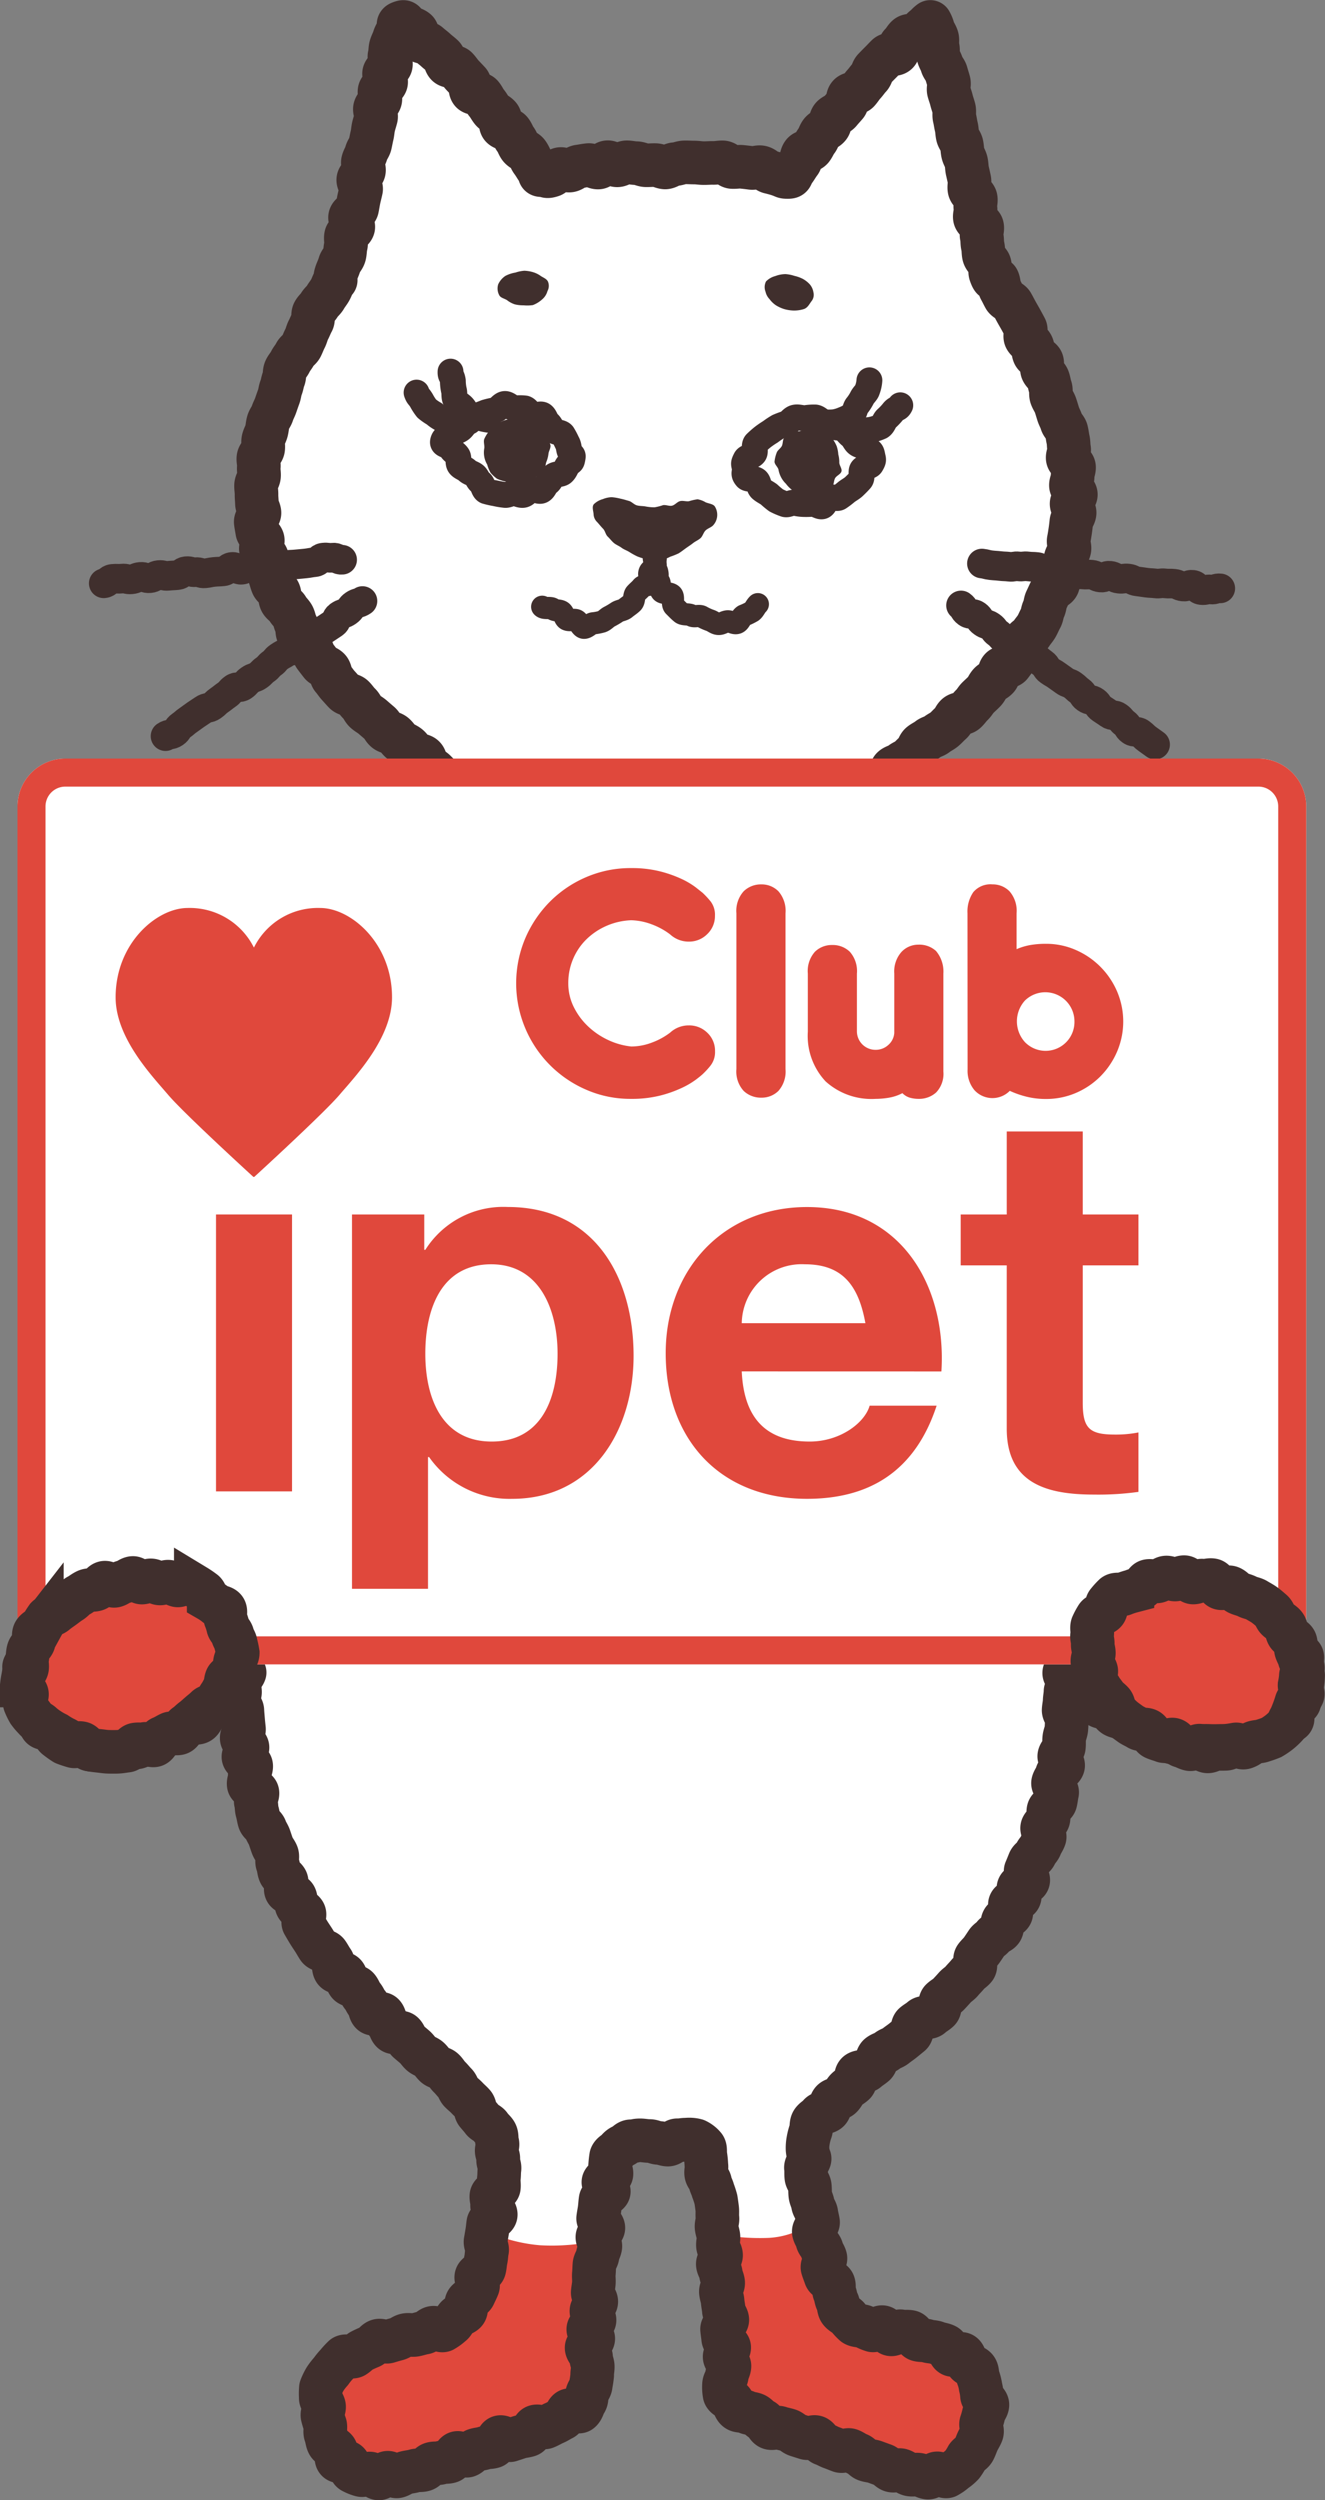 <svg xmlns="http://www.w3.org/2000/svg" viewBox="0 0 103.373 195.019"><rect x="0" y="0" width="103.373" height="195.019" fill="#808080" stroke="none"/><defs><style>.cls-1{fill:#fff;}.cls-2{fill:#e0483c;}.cls-3,.cls-5,.cls-6,.cls-7,.cls-8{fill:none;stroke:#402f2d;}.cls-3,.cls-5,.cls-6,.cls-7{stroke-linecap:round;stroke-linejoin:round;}.cls-3{stroke-width:2.309px;}.cls-4{fill:#402f2d;}.cls-5{stroke-width:1.732px;}.cls-6{stroke-width:2.015px;}.cls-7,.cls-8{stroke-width:3.4px;}.cls-8{stroke-miterlimit:10;}</style></defs><title>img_side_cat</title><g id="レイヤー_2" data-name="レイヤー 2"><g id="work"><path class="cls-1" d="M101.059,128.654c-2.066-3.765-8.908-5.058-8.908-5.058S83.26,92.189,67.458,74.39a15.891,15.891,0,0,1-1.165-6.613c.859-10.268,9.8-8.916,15.793-21.573,4.446-9.392-1.1-18.572-4.36-24.242,0,0-.391.306-2.083-7.956C74.539,8.583,72.524,1.63,72.524,1.63a49.086,49.086,0,0,0-7.072,7.013c-3.544,4.335-3.986,5.1-3.986,5.1s-1.912-1.309-9.571-.91c-7.667-.4-9.58.91-9.58.91s-.442-.765-3.986-5.1A49.062,49.062,0,0,0,31.257,1.63s-2.015,6.953-3.119,12.376c-1.692,8.262-2.083,7.956-2.083,7.956-3.256,5.669-8.8,14.849-4.36,24.242,5.992,12.657,14.934,11.3,15.793,21.573a16.006,16.006,0,0,1-1.19,6.681h-.238c-15.8,17.79-24.684,49.2-24.684,49.2s-6.851,1.292-8.908,5.058,1.547,9.4,8.908,7.208a17.74,17.74,0,0,0,7.455-4.207c.094,11.688,6.265,21.615,11.382,26.12,4.573,4.02,9.359,8.041,8.781,10.642s-.646,12.648-5.185,13.234-10.532,2.406-8.339,8.16,6.086,2.882,14.3.255,5.891-3.238,6.231-7c.2-2.083.765-10.064,1.241-12.223.383-1.76.272-3.859,2-3.859,0,0,1.216-.009,2.159-.009s2.159-.009,2.159-.009c1.725,0,1.6,2.1,1.972,3.859.468,2.159,1.02,10.132,1.2,12.214.332,3.766-2.006,4.386,6.2,6.97s11.271,5.423,13.49-.348-3.757-7.531-8.3-8.1-4.573-10.608-5.142-13.209,3.026-5.857,7.973-9.826c5.737-4.615,12.283-13.974,12.274-27.379a27.258,27.258,0,0,0,8.934,4.658C99.486,138.106,103.116,132.428,101.059,128.654Z"/><path class="cls-2" d="M18.971,130.429s-1.3,3.622-7.6,5.5c-7.354,2.187-10.969-3.44-8.906-7.209s8.906-5.06,8.906-5.06.346-1.224,1.024-3.325a10.836,10.836,0,0,0,7.415,2.844A46.465,46.465,0,0,0,18.971,130.429Z"/><path class="cls-2" d="M83.744,131.131s2.245,2.852,8.4,4.733c7.338,2.242,10.969-3.44,8.906-7.209s-8.906-5.06-8.906-5.06-.411-1.453-1.214-3.912a16.6,16.6,0,0,1-8.5,3.2A26.98,26.98,0,0,1,83.744,131.131Z"/><path class="cls-2" d="M63.618,173.185c.568,2.6-.039,7.865,4.5,8.432s10.517,2.335,8.294,8.1-5.292,2.93-13.491.346-5.866-3.205-6.193-6.967c-.181-2.082-.292-6.691-.754-8.846a17.352,17.352,0,0,0,4.021.306A6.48,6.48,0,0,0,63.618,173.185Z"/><path class="cls-2" d="M46.727,174.74c-.473,2.158-.539,6.3-.73,8.386-.345,3.763,1.977,4.373-6.235,7s-12.1,5.506-14.292-.249,3.8-7.571,8.334-8.161,3.825-4.965,4.406-7.571a12.47,12.47,0,0,0,3.91.987A16.3,16.3,0,0,0,46.727,174.74Z"/><path class="cls-2" d="M65.851,74.977c-.161.059-.307.194-.592.29-.2.066-.4.2-.654.277-.208.065-.459.053-.7.125-.214.063-.431.165-.671.232-.218.061-.438.159-.676.222-.221.058-.468.052-.706.111s-.471.037-.709.092-.433.21-.67.262-.483-.017-.721.031-.462.084-.7.129-.449.159-.687.2-.45.152-.686.189-.466.06-.7.094-.471.027-.708.058-.463.1-.7.129-.477-.019-.715,0-.464.119-.7.138-.474.014-.713.03-.471.062-.71.074-.476-.038-.716-.03-.475-.013-.714-.009-.474-.063-.713-.063-.475.093-.714.088-.476.014-.715.006-.474-.042-.713-.055-.468-.121-.707-.138-.486.108-.724.086-.462-.149-.7-.175-.469-.068-.705-.1-.481.01-.717-.026-.468-.085-.7-.127-.461-.122-.7-.169-.466-.1-.7-.147-.471-.076-.7-.133-.46-.125-.691-.188-.48-.058-.709-.126-.42-.251-.648-.324-.466-.106-.692-.185-.42-.236-.644-.32-.465-.118-.686-.208-.48-.088-.7-.184-.411-.251-.628-.353-.45-.214-.664-.322c.111-.217.176-.476.28-.69s.3-.4.4-.612.2-.441.294-.66.2-.443.287-.665.143-.466.217-.691.2-.45.261-.677-.023-.506.026-.737.082-.473.116-.705.107-.527.123-.761c.218.106.449.308.668.407s.431.225.653.318.469.134.693.222.469.125.7.206.458.152.687.227.469.115.7.184.442.208.674.271.475.092.708.15.472.1.707.149.462.149.7.2.477.078.713.118.474.093.712.129.472.119.71.149.491-.045.73-.02.473.131.712.151.483.03.722.045.484.052.724.062.489-.1.729-.09.484.08.724.081.484-.058.725-.061.487.085.727.078.48-.135.719-.147.491.09.73.074.478-.11.716-.13.493.061.73.037.466-.2.7-.225.492.032.728,0,.471-.128.705-.163.49,0,.723-.039.488-.029.721-.071.457-.2.689-.246.5.014.73-.035.462-.174.69-.226.457-.186.682-.241c.243-.059.48-.1.7-.16.245-.064.5-.03.723-.091.247-.069.471-.157.684-.22.256-.076.486-.149.69-.214.276-.088.528-.212.7-.272-.011.227-.036.485-.042.712s-.1.454-.1.681.107.454.112.681-.079.458-.069.684.037.454.052.681.161.442.181.669-.013.457.013.682-.044.464-.012.69S65.813,74.753,65.851,74.977Z"/><path class="cls-3" d="M26.693,43.661c-.356.035-.379-.2-.736-.161s-.364-.041-.721-.006-.329.321-.686.356-.355.061-.713.1-.357.033-.714.068-.359.015-.716.051l-.714.072c-.354.035-.38-.228-.735-.193s-.343.155-.7.19-.366-.068-.721-.033-.331.3-.688.334-.387-.252-.745-.217-.33.3-.687.34-.359.014-.715.049-.353.073-.71.108-.375-.126-.733-.09-.372-.111-.73-.076-.334.272-.692.307-.361.018-.72.054-.371-.094-.73-.058-.341.208-.7.243-.374-.131-.732-.1-.348.153-.707.188-.373-.09-.733-.055-.366-.016-.727.02-.334.313-.695.348"/><path class="cls-3" d="M28.28,46.88c-.293.2-.364.1-.657.3s-.216.315-.51.519-.35.123-.644.327-.153.407-.448.611-.3.192-.594.395-.329.151-.621.353-.4.041-.7.243-.263.244-.555.447-.184.358-.477.561-.413.03-.706.233-.317.17-.612.374-.234.292-.529.5-.24.282-.534.486-.251.265-.545.468-.352.12-.647.324-.245.277-.541.482-.441-.007-.736.2-.239.285-.534.489-.283.224-.579.429-.26.253-.554.456-.391.067-.686.271-.3.192-.6.4-.289.216-.586.421-.275.238-.572.443-.2.342-.5.548-.4.055-.7.261"/><path class="cls-3" d="M76.606,43.955c.356.041.35.091.706.132s.358.023.714.064.36.014.716.055.369-.066.726-.025.366-.042.722,0,.36.008.716.049.327.3.683.337.382-.2.736-.163.345.122.7.162.335.213.69.254.368-.056.724-.015.364-.018.722.023.341.177.7.218.381-.175.737-.134.34.184.7.225.368-.049.727-.008.342.178.7.219.356.055.713.1.361.019.719.061.368-.046.726-.005.363-.01.721.031.342.173.7.214.384-.175.743-.133.322.369.681.411.375-.088.736-.047.38-.128.74-.086"/><path class="cls-3" d="M74.975,47.224c.29.208.188.351.478.559s.436,0,.726.213.2.333.493.541.353.122.644.331.218.308.508.516.238.279.527.486.4.05.69.257.179.36.468.567.36.108.649.315.367.1.656.308.274.232.565.44.193.347.485.556.313.177.6.386.292.207.582.415.352.123.643.332.263.251.555.46.2.34.49.549.4.064.687.273.2.335.5.544.3.189.595.4.418.034.71.244.234.289.526.5.194.348.487.558.442,0,.735.214.262.257.556.468l.589.422"/><path class="cls-4" d="M51.061,39.572a3.8,3.8,0,0,1-.685-.066c-.218-.044-.465-.026-.688-.088s-.4-.282-.615-.343-.447-.134-.665-.177a3.862,3.862,0,0,0-.688-.117,2.005,2.005,0,0,0-.687.15,1.642,1.642,0,0,0-.706.4c-.164.21-.029.537-.017.788a.887.887,0,0,0,.283.607c.146.161.286.342.455.515s.193.451.364.614.307.353.483.5.414.233.6.373.421.211.611.335a6.051,6.051,0,0,0,.6.332,3.751,3.751,0,0,0,.646.2,2.668,2.668,0,0,0,.645.231,2.539,2.539,0,0,0,.67-.144,4.019,4.019,0,0,0,.629-.26,5.9,5.9,0,0,0,.642-.255c.194-.117.375-.263.565-.4s.385-.257.564-.4.414-.237.584-.389.232-.44.393-.6.434-.236.585-.392a1.218,1.218,0,0,0,.135-1.49c-.138-.189-.448-.208-.709-.314a1.835,1.835,0,0,0-.631-.237,3.906,3.906,0,0,0-.667.149c-.22.037-.476-.062-.7-.006s-.4.3-.618.354-.488-.078-.707-.041A4.124,4.124,0,0,1,51.061,39.572Z"/><path class="cls-5" d="M50.971,41.517c-.005.323-.3.318-.305.64s.4.331.394.655.1.326.1.651-.1.324-.106.65-.349.275-.4.6c-.056.343.429.449.182.8-.115.162-.607.09-.768.293-.134.169-.317.305-.481.488-.149.166-.074.558-.246.725s-.371.289-.553.439-.459.159-.653.29a5.7,5.7,0,0,1-.591.35c-.207.106-.367.318-.587.393a4.051,4.051,0,0,1-.69.131c-.227.035-.473.356-.709.346s-.4-.539-.63-.6c-.216-.054-.483.058-.7-.042-.2-.091-.218-.491-.424-.625-.185-.121-.5-.048-.683-.206-.169-.143-.649.011-.82-.166"/><path class="cls-5" d="M50.7,41.513c-.005.323.43.329.425.652s.254.328.249.653-.363.319-.368.644.152.328.147.654.095.279.142.6c.054.365-.144.27.118.641.122.173.02.569.191.784.143.179.651.077.825.269.16.176-.02.7.164.879s.362.374.557.53.592.055.8.189.561-.027.784.078a4.085,4.085,0,0,0,.635.294c.236.067.422.267.67.287s.449-.168.7-.2.522.206.765.122c.222-.077.3-.454.528-.581a4.369,4.369,0,0,0,.643-.31c.186-.143.263-.39.45-.572"/><path class="cls-3" d="M65.4,68.392a6.9,6.9,0,0,1-.667.291c-.192.064-.347.388-.613.47-.208.064-.508-.085-.758-.013-.216.062-.435.179-.68.245-.221.06-.54-.21-.783-.149-.224.057-.365.5-.607.553-.227.054-.577-.4-.819-.349s-.482-.009-.724.041-.387.485-.628.53-.472.071-.713.113-.532-.327-.772-.289-.331,1.009-.572,1.043-.5-.1-.742-.068-.546-.542-.787-.515-.4.767-.647.789-.5-.178-.744-.16-.523-.639-.765-.624-.474-.006-.716,0-.449.991-.691,1-.5-.765-.738-.763-.482.4-.725.4-.487.064-.73.056-.5.326-.746.314-.483-.172-.725-.189-.435-.607-.676-.63-.453-.246-.693-.274-.506.207-.746.174-.555.436-.794.4-.409-.5-.648-.541-.477-.073-.715-.122-.557.265-.793.21-.324-.717-.559-.777-.612.409-.846.343-.363-.481-.595-.553-.557.14-.786.062-.252-.728-.48-.813-.756.608-.981.517-.219-.74-.441-.837-.717.4-.938.294-.1-.912-.316-1.022"/><path class="cls-3" d="M65.446,74.051c-.33.141-.242.009-.677.17-.188.07-.41.122-.67.212-.2.07-.232.723-.478.8-.212.068-.6-.4-.845-.329-.217.066-.445.1-.685.168-.221.062-.249.849-.488.912-.223.059-.4.354-.638.413s-.669-.775-.908-.72-.417.273-.656.323-.468.047-.707.094-.3.99-.537,1.033-.518-.192-.756-.153-.547-.442-.785-.407-.5-.225-.741-.194-.458.093-.7.12-.384.893-.624.915-.548-.856-.789-.837-.4,1.141-.641,1.155-.5-.4-.744-.394-.477.09-.718.1-.482-.257-.723-.256-.471-.358-.712-.362-.482.326-.723.318-.5.328-.736.314-.442-.56-.683-.579-.509.348-.749.325-.525.362-.764.334-.442-.364-.68-.4-.448-.249-.685-.288-.5.043-.732,0-.327-.788-.563-.838-.632.654-.866.6-.3-.783-.531-.843-.619.463-.85.4-.455-.161-.686-.233-.56.155-.788.078-.316-.56-.542-.643-.507-.022-.731-.11-.522-.008-.745-.1-.141-.868-.36-.968-.365-.324-.583-.43-.847.621-1.062.51"/><path class="cls-4" d="M63.461,22.8a.8.8,0,0,1-.164.713c-.148.2-.281.485-.567.59a2.5,2.5,0,0,1-.836.119,2.968,2.968,0,0,1-.709-.112,2.8,2.8,0,0,1-.648-.295,2.06,2.06,0,0,1-.5-.481,1.207,1.207,0,0,1-.312-.58.974.974,0,0,1,.037-.8,1.545,1.545,0,0,1,.719-.419,2.313,2.313,0,0,1,.806-.155,2.854,2.854,0,0,1,.692.138,2.765,2.765,0,0,1,.659.237,2.139,2.139,0,0,1,.548.433A1.253,1.253,0,0,1,63.461,22.8Z"/><path class="cls-4" d="M42.743,21.949a.855.855,0,0,1-.032.759,1.281,1.281,0,0,1-.425.655,2.311,2.311,0,0,1-.712.435,2.963,2.963,0,0,1-.719.018,2.734,2.734,0,0,1-.7-.078,2,2,0,0,1-.6-.326c-.212-.131-.495-.179-.6-.376a1.1,1.1,0,0,1-.087-.859,1.6,1.6,0,0,1,.556-.654,2.593,2.593,0,0,1,.791-.263,2.881,2.881,0,0,1,.689-.142,2.715,2.715,0,0,1,.693.115,1.99,1.99,0,0,1,.609.306C42.416,21.67,42.637,21.751,42.743,21.949Z"/><path class="cls-6" d="M44.663,35.762c-.067.348-.052.177-.347.493-.141.151-.2.428-.4.609-.163.152-.521.09-.717.246s-.253.428-.457.562-.277.483-.491.593-.585-.159-.812-.081-.384.382-.621.418-.474-.124-.716-.139-.5.18-.728.138a5.976,5.976,0,0,1-.718-.122,6.523,6.523,0,0,1-.728-.166c-.217-.1-.247-.559-.44-.684s-.259-.416-.436-.563-.44-.192-.6-.354-.453-.236-.594-.412c-.158-.2-.035-.567-.156-.75-.147-.22-.387-.331-.484-.508-.206-.375-.732-.273-.655-.612.086-.378.341-.276.692-.595.166-.15.484-.186.71-.365.189-.15.312-.425.536-.579.207-.142.435-.284.666-.415s.486-.2.725-.306a6.158,6.158,0,0,1,.763-.177c.249-.073.457-.451.714-.482s.542.327.8.349a3.41,3.41,0,0,1,.789,0c.235.077.349.419.559.516s.62-.132.817-.011.256.491.437.634.262.408.423.569c.177.177.567.138.708.315a5.8,5.8,0,0,1,.342.645c.144.228.122.506.211.689C44.65,35.611,44.729,35.417,44.663,35.762Z"/><path class="cls-4" d="M42.945,34.72c.039.225-.136.463-.155.68a2.385,2.385,0,0,1-.162.626c-.078.21-.06.467-.188.648a2.653,2.653,0,0,1-.52.428c-.169.141-.291.381-.5.476s-.469-.032-.694.006-.44.253-.658.233a2.7,2.7,0,0,1-.635-.264,2.792,2.792,0,0,1-.656-.21,2.778,2.778,0,0,1-.508-.471,2.792,2.792,0,0,1-.26-.637,1.843,1.843,0,0,1-.222-1.294c.02-.225-.082-.495-.005-.7a2.823,2.823,0,0,1,.366-.6,2.739,2.739,0,0,1,.517-.45,2.008,2.008,0,0,1,1.22-.5,2.523,2.523,0,0,1,.658-.05,2.854,2.854,0,0,1,.693.017c.21.078.363.3.544.429a2.536,2.536,0,0,1,.427.5c.141.169.376.281.471.486A2.722,2.722,0,0,1,42.945,34.72Z"/><path class="cls-6" d="M58.1,36.5c.056.35-.151.43.134.755.136.155.627.033.815.22.158.157.145.523.335.684s.407.257.606.4a6.655,6.655,0,0,0,.564.471,5.387,5.387,0,0,0,.676.292c.223.085.534-.151.769-.108a3.05,3.05,0,0,0,.677.1,5.683,5.683,0,0,0,.695-.015c.24-.038.561.256.781.192s.3-.587.51-.68.6.12.8,0a6.326,6.326,0,0,0,.578-.439c.191-.148.425-.267.589-.424s.363-.351.51-.522c.164-.191,0-.627.125-.806.154-.215.6-.213.7-.387.218-.369.157-.366.091-.707-.074-.381-.113-.268-.454-.6-.161-.155-.522-.138-.742-.324-.184-.156-.272-.45-.491-.61-.2-.148-.349-.4-.575-.537s-.547-.067-.783-.18a5.754,5.754,0,0,0-.7-.307c-.247-.081-.446-.366-.7-.405a4.021,4.021,0,0,0-.793.056c-.255.014-.564-.115-.819-.04-.238.07-.4.359-.612.449a6.557,6.557,0,0,0-.677.251,6.058,6.058,0,0,0-.6.4,6.79,6.79,0,0,0-.6.41,7.242,7.242,0,0,0-.548.486c-.167.2.008.628-.116.811-.151.223-.572.245-.667.425C57.979,36.2,58.048,36.153,58.1,36.5Z"/><path class="cls-4" d="M60.584,35.341a2.734,2.734,0,0,0-.158.664c0,.225.254.411.308.625a2.01,2.01,0,0,0,.584,1.106,2.415,2.415,0,0,0,.455.465c.187.111.344.336.564.4a2.7,2.7,0,0,0,.689-.044c.225,0,.477.131.691.076s.334-.364.528-.472.512-.055.672-.21.125-.465.24-.659.428-.3.49-.518-.171-.481-.168-.7a2.28,2.28,0,0,0-.077-.627,2.563,2.563,0,0,0-.126-.647,2.673,2.673,0,0,0-.338-.589,2.732,2.732,0,0,0-.514-.464c-.187-.111-.482,0-.7-.058s-.412-.238-.63-.241a2.572,2.572,0,0,0-.647.177c-.217.055-.507-.039-.7.069a2.83,2.83,0,0,0-.548.435c-.158.154-.1.484-.212.678S60.646,35.121,60.584,35.341Z"/><path class="cls-6" d="M67.829,29.665a2.588,2.588,0,0,1-.165.75c-.056.212-.309.395-.421.643a3.6,3.6,0,0,1-.4.607c-.141.194-.149.524-.346.689a2.978,2.978,0,0,1-.675.36,3.091,3.091,0,0,1-.72.218,4.035,4.035,0,0,1-.751.01"/><path class="cls-6" d="M70.238,31.612c-.16.336-.32.167-.583.519a4.587,4.587,0,0,1-.5.524c-.17.163-.232.486-.452.624a3.259,3.259,0,0,1-.72.236,2.81,2.81,0,0,1-.734.047,2.848,2.848,0,0,1-.713-.08,3.563,3.563,0,0,1-.692-.217"/><path class="cls-6" d="M35.149,28.986c-.016.372.113.28.181.715a3.8,3.8,0,0,0,.078.727c.074.224-.005.542.124.767.119.208.39.334.569.519s.277.46.5.592a3.4,3.4,0,0,0,.732.248,3.849,3.849,0,0,0,.747.182"/><path class="cls-6" d="M32.5,30.622c.124.351.164.252.389.63a4.228,4.228,0,0,0,.4.615,3.92,3.92,0,0,0,.6.416,2.683,2.683,0,0,0,.584.4c.217.1.383.422.642.461a3.417,3.417,0,0,0,.769-.054,4.1,4.1,0,0,0,.73-.2"/><path class="cls-7" d="M67.54,74.365c-.086-.239-.388-.4-.467-.637s-.035-.521-.106-.758-.253-.456-.316-.695.161-.558.108-.8-.224-.466-.266-.71-.081-.5-.111-.741.086-.508.071-.755-.117-.492-.115-.739.073-.491.094-.739-.03-.489,0-.722.2-.457.244-.689-.312-.562-.259-.791.332-.421.4-.647.136-.466.217-.687.281-.405.377-.621.16-.454.271-.663.218-.427.344-.629.066-.541.2-.735.413-.3.564-.484.479-.215.641-.393.024-.639.194-.81.483-.2.659-.36.434-.231.615-.391.338-.337.523-.493.216-.487.4-.642.417-.246.605-.4.458-.185.644-.337.416-.247.6-.4.339-.341.525-.5.25-.443.433-.6.536-.115.717-.277.31-.372.487-.538.286-.393.459-.563.35-.322.519-.5.242-.425.407-.6.424-.258.585-.44.126-.517.281-.7.61-.121.76-.313.287-.39.432-.586,0-.59.14-.789.371-.322.505-.525.4-.31.528-.516.3-.383.422-.593.209-.437.328-.651.114-.482.227-.7.1-.489.207-.709.2-.433.308-.655.5-.3.59-.523-.055-.542.028-.764.356-.384.43-.609.085-.479.15-.707.236-.439.291-.669-.1-.514-.053-.747.082-.47.117-.7.062-.472.087-.708.242-.461.258-.7-.245-.49-.238-.728.336-.477.333-.715-.374-.467-.386-.7.155-.487.134-.724.138-.5.109-.735-.454-.419-.492-.654.154-.51.109-.744-.027-.485-.079-.717-.075-.477-.134-.708-.31-.412-.375-.641-.195-.438-.266-.665-.136-.455-.213-.68-.228-.424-.311-.648,0-.513-.082-.734-.1-.479-.189-.7-.345-.374-.441-.591.057-.552-.042-.768-.492-.3-.594-.512-.064-.5-.17-.712-.385-.34-.493-.55.087-.59-.024-.8-.227-.426-.341-.633-.239-.417-.353-.623-.223-.424-.339-.627-.468-.288-.585-.492-.214-.426-.33-.627S77.95,22,77.835,21.8c-.307-.213-.309.265-.556-.444-.064-.182.012-.465-.075-.763-.061-.208-.367-.384-.44-.66-.058-.219-.028-.487-.094-.755-.056-.223-.021-.488-.083-.748-.054-.228.093-.518.033-.777-.053-.232-.5-.387-.562-.645-.052-.234.1-.523.042-.779-.051-.235.075-.518.021-.773-.05-.238-.434-.415-.487-.67-.05-.239.044-.517-.008-.772-.047-.228-.1-.456-.153-.689s-.043-.471-.094-.7-.2-.435-.255-.665-.048-.473-.1-.7-.253-.427-.308-.658-.049-.478-.106-.708-.083-.471-.14-.7.014-.493-.043-.72-.146-.453-.2-.68-.147-.454-.205-.68.058-.509,0-.734-.14-.46-.2-.683-.278-.424-.337-.645c-.064-.237-.212-.442-.271-.661-.065-.241,0-.5-.058-.719-.068-.248.012-.518-.046-.728-.073-.261-.248-.46-.3-.652a2.121,2.121,0,0,0-.229-.582c-.281.217-.176.18-.527.471-.154.127-.291.329-.5.507-.164.141-.6.008-.79.179-.167.148-.272.39-.458.559-.168.153-.146.526-.327.7s-.594.052-.771.222-.327.338-.5.51-.332.335-.5.508-.183.475-.35.649-.291.372-.455.549-.281.382-.443.561-.555.138-.713.319-.093.548-.249.732-.318.353-.47.54-.465.255-.611.435c-.159.195-.115.54-.26.719-.159.2-.449.27-.592.448-.16.2-.205.47-.347.647-.162.2-.245.444-.383.62-.163.206-.543.212-.677.384-.166.214-.14.535-.267.7-.176.231-.287.438-.4.59-.333.454-.165.545-.521.546-.374,0-.237-.028-.733-.193-.191-.064-.415-.124-.7-.193-.213-.051-.406-.324-.679-.372-.224-.04-.493.086-.76.05-.23-.031-.473-.06-.737-.086-.233-.023-.482.034-.742.015-.236-.016-.464-.351-.724-.363-.238-.011-.491.051-.75.045-.24-.006-.491.018-.75.016-.241,0-.492-.049-.749-.046-.242,0-.493-.021-.75-.014s-.491.131-.748.141-.494.244-.751.258c-.255-.013-.507-.176-.75-.185s-.506.019-.749.013-.5-.162-.746-.164c-.258,0-.509-.07-.75-.069-.259,0-.5.232-.745.238-.259.006-.518-.255-.756-.244-.26.012-.486.4-.722.415-.263.018-.531-.215-.766-.192-.265.026-.511.08-.742.111-.267.036-.475.275-.7.315-.275.049-.569-.161-.783-.11-.29.07-.44.42-.631.484-.485.163-.37,0-.736-.009s-.077-.034-.411-.488c-.112-.153-.224-.364-.4-.6-.126-.166-.191-.416-.357-.629-.134-.172-.424-.248-.587-.453-.138-.176-.2-.436-.358-.638-.141-.176-.206-.431-.365-.629-.143-.178-.549-.158-.707-.354-.145-.18-.024-.59-.183-.785s-.418-.273-.578-.468-.259-.41-.411-.59-.246-.424-.4-.6-.616-.095-.773-.27-.055-.6-.214-.771-.331-.35-.492-.519-.292-.388-.456-.554-.581-.1-.746-.265-.173-.514-.339-.675-.377-.308-.544-.465-.38-.306-.548-.459c-.186-.17-.54-.131-.708-.279-.194-.172-.1-.64-.267-.781-.207-.178-.5-.2-.657-.324-.347-.287-.191-.433-.521-.318s-.138.133-.261.568c-.054.192-.221.392-.294.653-.058.207-.187.415-.254.659-.059.214-.035.465-.1.7-.059.218.161.522.1.759-.059.221-.456.359-.519.594s.209.538.148.772-.435.369-.5.6.107.512.048.745-.353.4-.411.629.136.518.079.748-.134.453-.19.684-.063.472-.118.7-.095.467-.149.7-.244.433-.3.665-.212.442-.263.672.125.518.076.75-.389.4-.435.627c-.052.253.265.574.215.812-.053.254-.121.5-.171.734-.054.256-.088.506-.139.742-.056.257-.5.418-.547.652-.057.258.3.6.245.828-.059.259-.505.412-.56.64-.062.262.041.543-.015.768-.066.266-.053.527-.11.745-.073.275-.306.466-.366.673-.088.3-.2.519-.263.7-.247.705.126.489-.178.7-.116.2-.183.431-.3.642s-.272.388-.392.6-.334.354-.454.564-.32.36-.436.569,0,.536-.118.746-.194.43-.306.641-.153.451-.263.664-.187.433-.294.647-.371.344-.474.56-.28.393-.38.61-.287.394-.384.613-.044.5-.136.721-.11.468-.2.691-.1.469-.182.694-.159.446-.236.672-.2.433-.271.661-.251.421-.316.651-.073.474-.133.706-.2.443-.25.676.031.493-.015.728-.327.428-.364.664.058.493.029.73.038.483.017.721-.22.463-.232.7.04.481.036.72.026.477.032.717.18.466.2.705-.318.507-.293.746.079.478.114.716.386.418.432.654-.2.53-.139.764.408.386.473.617.025.487.1.716.016.5.1.726.134.466.228.688.4.346.5.565.057.512.163.724.387.347.5.556.318.375.434.582.131.481.252.685.029.555.156.757.431.3.563.5.3.382.438.577.187.465.329.655.294.388.441.575.476.237.627.42.127.527.284.705.29.393.451.567.322.366.488.535.511.175.681.341.3.382.476.544.263.436.441.6.407.275.587.432.367.319.549.472.278.425.462.576.49.165.675.315.309.384.494.534.435.229.618.38.3.389.482.542.529.124.707.282.157.54.331.7.407.265.575.435.334.339.494.516.369.311.519.5.191.449.33.644.292.368.419.573.2.421.316.635.413.323.512.545.162.449.246.678,0,.494.072.728.419.381.474.62.075.476.117.718-.006.486.025.73-.128.49-.108.736c.019.228.2.448.2.68s-.244.45-.255.683.353.487.328.719-.355.417-.392.647-.009.46-.055.688-.01.467-.065.693-.018.473-.081.7-.438.346-.507.568-.057.462-.133.683.123.533.043.753"/><path class="cls-7" d="M29.081,97.083c-.1.219.084.561-.013.78s-.348.369-.444.588-.053.5-.149.718-.547.283-.642.5-.042.5-.137.723-.188.44-.283.659-.358.368-.451.587-.072.49-.165.71-.26.41-.353.63-.094.48-.186.7-.352.372-.444.593.319.649.229.87-.45.333-.54.554-.167.448-.256.67-.321.387-.409.609-.12.47-.207.693-.156.455-.242.678.121.561.036.784-.36.376-.445.6-.452.343-.536.567.35.64.268.864-.412.36-.493.584-.316.4-.4.621-.12.466-.2.691.136.553.059.778-.247.42-.323.646-.333.393-.407.62-.238.426-.31.653-.086.475-.157.7.081.524.012.751-.474.356-.541.584-.049.484-.114.712-.016.491-.08.719-.149.456-.21.686.03.5-.029.732-.3.417-.353.647.2.537.144.767-.615.346-.667.576-.088.47-.138.7.351.56.3.792-.249.433-.293.665-.3.429-.341.661-.147.455-.184.685-.023.493-.056.732.11.506.082.746.13.5.107.741-.029.481-.046.722-.458.459-.47.7.319.5.312.741-.278.481-.279.723.085.487.089.729-.138.492-.129.733.3.473.312.714.036.482.055.723.046.481.071.721-.206.512-.177.752.417.434.451.673-.356.546-.317.784.552.4.6.633-.148.521-.1.757-.139.529-.086.764.616.352.674.586-.183.547-.12.781.041.5.109.728.094.483.166.713.391.386.467.616.234.431.314.659.151.459.236.685.265.415.353.639-.045.54.047.763.084.494.181.714.4.351.505.569-.124.6-.019.813.591.25.7.464.033.528.145.741.45.306.566.516-.164.651-.044.859.247.423.371.628.267.414.4.618.252.424.384.625.561.212.7.41.248.418.388.613.057.563.2.754.626.132.773.32.137.509.288.694.558.162.713.343.22.448.38.625.232.442.4.614.142.545.309.712.718-.045.889.117.168.529.345.684.2.494.375.65.652-.022.83.134.229.461.407.618.363.305.54.461.3.371.48.528.445.215.619.373.3.376.473.535.484.179.654.338.29.387.459.549.315.361.481.524.214.46.376.626.36.315.518.485.352.326.5.5.125.516.27.695.31.352.445.536.448.269.57.461c.133.209.354.359.456.56.113.222.044.509.115.72.08.236-.067.47-.044.691.025.243.168.422.118.645-.043.195.142.473.1.744-.032.216-.016.457-.048.713-.028.224.03.471,0,.72-.027.228-.557.406-.586.652-.027.23.088.484.057.727s.318.519.285.76-.549.4-.584.641-.051.468-.091.7-.076.466-.12.7.168.52.118.754-.047.485-.1.717-.053.49-.118.719-.541.338-.615.563.2.583.116.8-.205.446-.3.658-.446.313-.563.515.021.6-.118.785-.487.232-.651.4-.25.466-.445.6a3.639,3.639,0,0,1-.619.448c-.218.083-.554-.231-.8-.2s-.438.348-.682.386-.467.123-.708.168-.5-.033-.739.019-.438.247-.675.307-.463.129-.7.2-.558-.141-.787-.061-.382.373-.606.465-.444.191-.66.3-.375.31-.581.434-.65-.088-.843.056a6.216,6.216,0,0,0-.512.555,5.1,5.1,0,0,0-.471.576,4.544,4.544,0,0,0-.459.593,4.292,4.292,0,0,0-.327.682,4.848,4.848,0,0,0-.011.761c-.03.233.252.469.26.722.007.233-.169.469-.127.719a6.873,6.873,0,0,0,.207.693c.064.226-.048.517.043.757s.1.5.2.7c.106.229.481.3.594.5.126.218-.037.617.1.8.152.2.67.044.835.2.18.169.148.565.345.684a3.246,3.246,0,0,0,.668.271c.221.073.488-.143.729-.113s.435.387.681.381c.227-.006.423-.411.667-.444.226-.03.522.333.763.282.224-.047.429-.227.666-.289.221-.058.463-.075.7-.146s.489-.011.721-.086.37-.375.6-.454.495-.01.724-.091.492-.023.72-.105.3-.566.524-.648.6.279.825.2.376-.348.6-.428.473-.081.7-.161.481-.044.709-.121.283-.652.514-.728.6.306.831.232.47-.156.692-.229c.24-.079.5-.084.716-.16.241-.083.321-.589.539-.668.241-.087.582.131.8.048.241-.093.452-.231.662-.32.24-.1.445-.244.647-.341.24-.115.285-.533.476-.643.235-.135.735.187.906.056.219-.168.254-.523.386-.691.162-.207.1-.475.169-.7s.272-.418.275-.672a7.177,7.177,0,0,0,.11-.734c-.016-.223.057-.461.044-.717-.011-.227-.136-.451-.133-.708,0-.228-.37-.493-.347-.749.018-.193.5-.4.519-.68.018-.217-.409-.495-.388-.755.018-.225.468-.43.488-.682.019-.23-.266-.5-.245-.744.019-.233.359-.447.38-.693s-.3-.5-.278-.748.069-.473.089-.715-.024-.485,0-.726.022-.484.044-.724.228-.466.251-.705.19-.47.213-.707-.257-.516-.233-.752.441-.446.467-.68-.436-.546-.409-.777c.03-.252.083-.493.113-.718.034-.26.044-.51.078-.727.043-.276.6-.417.64-.609.048-.22-.456-.55-.419-.775s.591-.369.627-.592-.142-.492-.1-.709a6.476,6.476,0,0,1,.076-.691c.079-.23.372-.325.5-.5a1.009,1.009,0,0,1,.477-.343c.184-.087.318-.332.577-.333.36,0,.3-.073.719-.074.217,0,.466.055.72.054s.489.151.72.15.479.133.72.132.5-.34.721-.34c.418,0,.359-.047.717-.047a2.1,2.1,0,0,1,.764.057,1.832,1.832,0,0,1,.633.493c.122.174.028.526.1.755a6.507,6.507,0,0,1,.062.685c.043.215-.049.457-.014.686s.274.416.31.642.174.429.221.648a7.167,7.167,0,0,1,.228.7c.033.216.071.459.1.718.029.224-.008.474.021.725.027.229-.1.486-.071.734s.125.465.149.71-.064.486-.041.73.222.459.244.7-.276.507-.255.748.215.466.235.706.164.473.184.712-.2.5-.18.742.119.479.138.715.076.486.094.721c.02.25.254.475.272.706.02.253-.429.531-.411.758.021.263.068.5.086.721.023.282.456.488.472.679.022.255-.36.513-.358.741,0,.259.392.509.379.737-.015.259-.185.492-.2.717-.02.259-.229.5-.227.721a3.067,3.067,0,0,0,.043.775c.065.22.441.319.6.524.132.166.153.5.371.661.171.129.509.055.743.188.189.108.453.09.689.2.2.1.347.338.586.438.209.087.308.5.548.588.213.082.534-.082.774,0,.216.077.459.11.7.191.22.075.4.3.641.376.223.072.455.146.7.222s.547-.136.77-.063.354.454.575.528.433.21.653.287.444.177.664.256.559-.136.778-.056.423.245.641.326.387.342.6.422.484.088.7.168.454.168.672.245.4.344.613.417c.233.078.537-.079.756-.013.237.072.435.267.656.323.241.061.508-.013.732.026.245.043.476.214.7.229.247.016.481-.314.707-.337.242-.025.567.305.787.23a3.361,3.361,0,0,0,.627-.436,3.514,3.514,0,0,0,.563-.474,5.257,5.257,0,0,0,.385-.615c.127-.181.4-.3.52-.521.108-.2.183-.439.286-.668.093-.206.238-.414.328-.648s-.107-.569-.043-.794a6.862,6.862,0,0,0,.2-.7c.043-.251.278-.479.287-.713.009-.253-.4-.472-.425-.705a3.726,3.726,0,0,0-.108-.683,3.889,3.889,0,0,0-.167-.691c-.114-.215-.046-.554-.2-.747s-.481-.224-.659-.394-.162-.572-.36-.719-.675.144-.887.017-.225-.587-.447-.7-.481-.126-.708-.219-.491-.068-.723-.148-.494-.027-.729-.1-.357-.545-.594-.6-.505,0-.743-.054-.551.28-.79.237-.408-.522-.646-.558-.533.282-.77.252a3.244,3.244,0,0,1-.688-.3c-.224-.085-.546-.047-.745-.181a4.287,4.287,0,0,1-.513-.554c-.164-.164-.44-.279-.586-.476s-.1-.517-.224-.729-.115-.47-.218-.691.008-.5-.08-.73-.544-.3-.619-.533-.172-.449-.237-.681.281-.562.224-.795-.235-.429-.284-.663-.309-.425-.353-.66-.231-.449-.269-.684.369-.543.334-.777-.105-.468-.136-.7-.24-.454-.268-.686-.17-.468-.2-.7-.013-.488-.039-.716c-.028-.249-.246-.463-.273-.686-.031-.256,0-.5-.031-.712-.038-.269.329-.578.286-.771a2.389,2.389,0,0,1-.159-.672,3.116,3.116,0,0,1,.05-.714,4.44,4.44,0,0,1,.18-.707c.1-.209.021-.545.152-.761.121-.2.4-.321.549-.526s.56-.165.719-.359.108-.53.274-.716.523-.163.7-.343.256-.414.433-.588.4-.275.578-.445.07-.632.253-.8.574-.081.759-.244.39-.28.576-.44.163-.553.351-.711.461-.2.651-.362.451-.21.641-.366.391-.282.581-.436.379-.312.574-.468.1-.629.282-.787.4-.262.577-.425.591-.061.768-.227.405-.274.578-.445.043-.629.211-.8.4-.272.568-.451.325-.348.485-.531.38-.3.536-.489.328-.35.48-.539.39-.306.537-.5-.065-.645.078-.841.329-.347.468-.545.267-.392.4-.593.393-.308.523-.511.486-.26.612-.465.013-.549.134-.757.5-.267.615-.478-.176-.638-.063-.851.614-.221.723-.436-.162-.612-.058-.829.628-.236.728-.456-.27-.642-.175-.864.18-.438.271-.662.393-.357.479-.583.313-.4.394-.624.243-.427.32-.656-.254-.587-.182-.817.409-.376.477-.608-.05-.512.013-.745.483-.372.541-.607.076-.48.13-.716-.367-.568-.318-.8.255-.433.3-.67.446-.408.486-.646-.34-.539-.3-.778.328-.438.359-.678,0-.484.03-.724.144-.47.165-.711.022-.483.039-.724-.266-.5-.254-.74.072-.476.08-.718.062-.478.066-.721.347-.478.347-.72-.443-.477-.448-.719.341-.49.332-.733-.053-.483-.066-.725.033-.486.016-.727-.025-.485-.046-.727-.422-.444-.446-.686.3-.524.273-.767-.3-.447-.334-.683.027-.488-.006-.724-.311-.439-.347-.674.09-.5.052-.733.038-.493,0-.727-.288-.435-.331-.668-.067-.473-.114-.706.119-.516.069-.75-.191-.452-.243-.685.059-.508,0-.74-.313-.42-.371-.651-.047-.483-.107-.714-.129-.462-.191-.692-.064-.48-.129-.709-.076-.478-.143-.706-.5-.348-.57-.576.179-.557.107-.784-.475-.348-.55-.573.178-.565.1-.791-.12-.466-.2-.691-.4-.364-.485-.588,0-.509-.084-.732-.412-.354-.5-.576.182-.582.095-.8-.539-.3-.628-.519.028-.524-.062-.744-.391-.352-.483-.572-.18-.438-.273-.657.025-.526-.069-.744-.248-.41-.342-.627-.128-.461-.224-.679-.469-.311-.566-.528-.112-.469-.208-.686-.064-.491-.162-.708-.183-.438-.281-.655-.1-.475-.2-.692-.235-.413-.333-.629-.431-.325-.529-.542.023-.531-.076-.749-.058-.5-.156-.714-.434-.325-.532-.543.083-.561-.015-.78-.272-.406-.37-.628"/><path class="cls-7" d="M35.923,74.336c-.159.179-.18.48-.337.662s-.194.463-.349.646-.57.147-.723.332-.222.439-.373.626-.123.515-.272.7-.419.278-.566.467-.427.276-.572.466.088.665-.056.857-.749.041-.891.234-.217.436-.357.631.018.6-.12.8-.564.19-.7.387-.225.428-.36.626-.4.312-.53.511.1.645-.028.845-.469.266-.6.467-.357.342-.486.544-.007.564-.135.767-.318.366-.445.571-.056.527-.181.732-.519.246-.643.452-.12.487-.243.694-.163.46-.284.668-.221.426-.34.634-.584.22-.7.429.035.571-.083.781-.507.269-.623.479-.082.5-.2.715-.214.431-.328.643-.458.3-.57.514-.2.438-.316.65.191.642.081.855-.5.282-.612.5.093.586-.015.8-.536.27-.642.485-.136.471-.241.686-.121.477-.226.693-.285.4-.389.613-.4.342-.505.559,0,.535-.1.752,0,.532-.1.75-.676.219-.775.437.216.628.117.846-.195.44-.293.659-.473.32-.571.541.16.6.064.821-.434.34-.529.561-.435.342-.53.563.084.564-.009.786.045.545-.048.767-.521.308-.613.531-.287.407-.378.63.116.571.026.794-.141.465-.23.688-.608.28-.7.5.213.6.125.828-.156.458-.243.681-.154.459-.239.682-.391.369-.475.592-.274.414-.358.637.2.59.118.813-.281.411-.363.633-.148.459-.229.682-.292.407-.372.63-.233.429-.312.651-.247.424-.324.646.146.56.07.781-.531.326-.606.546-.17.45-.244.669-.1.475-.174.694.257.594.185.812c-.077.235-.535.336-.605.553-.076.237-.184.452-.252.667-.076.24.293.605.227.816-.078.249-.414.394-.477.6-.08.263.026.542-.031.731-.131.438-.186.285-.449.515s-.112.354-.539.459c-.192.047-.489-.167-.742-.1-.206.058-.372.32-.61.394-.212.066-.4.222-.632.3-.212.073-.611-.336-.835-.25s-.382.311-.6.4-.479.088-.694.189-.23.592-.439.7-.572-.065-.775.055-.438.206-.632.337-.1.657-.289.8-.425.2-.6.357-.294.348-.451.52-.543.157-.68.345a5.955,5.955,0,0,0-.46.562c-.115.209.207.608.127.827s-.493.339-.539.569a5.045,5.045,0,0,0,.059.723,4.8,4.8,0,0,0-.028.7c.023.234-.147.517-.09.747s.439.359.527.58-.132.594-.015.8.7.095.845.284-.1.7.063.872.573.069.761.217.227.493.432.618a6.4,6.4,0,0,0,.6.427,7.116,7.116,0,0,0,.693.232c.218.073.534-.17.769-.118s.409.368.648.4.484-.149.725-.139.463.006.7,0,.434-.279.675-.306.477.137.715.094.524.209.76.153.435-.218.667-.288.37-.486.6-.563.528,0,.754-.087.377-.388.6-.484.566.043.782-.063.445-.232.654-.348c.225-.124.586-.009.789-.136.219-.137.283-.5.477-.639.212-.151.334-.391.518-.541.2-.165.508-.186.679-.345.193-.18.214-.5.369-.67.185-.2.655-.138.792-.317.174-.227.075-.607.182-.783.243-.4.386-.227.509-.568"/><path class="cls-7" d="M67.326,74.512c.159.179.454.238.611.419s.431.262.586.446.047.585.2.77.387.3.538.487.479.231.628.419.173.472.32.662.158.481.3.671.666.1.809.29-.178.727-.037.92.347.337.487.532.576.177.714.373-.013.593.124.791.32.36.455.558.142.481.275.68.636.152.768.353.057.536.188.737.164.464.293.666.508.246.636.449.191.447.317.651.447.29.572.495-.021.574.1.78.373.337.495.544.325.367.446.575.262.4.382.613-.106.614.012.823.507.266.625.475-.039.571.077.782.382.339.5.55.244.415.358.626,0,.547.108.759.245.413.356.626.637.211.747.425-.063.574.047.787.529.272.637.486-.1.591,0,.806.293.392.4.608.3.388.408.6.135.47.239.686.013.527.116.744.416.336.517.553.411.34.512.558-.271.656-.172.873.616.249.715.467.2.438.3.657-.077.566.02.786.553.287.649.508-.045.55.05.771-.051.55.044.772.466.329.56.551.422.35.515.572-.147.588-.055.81.084.49.175.712.483.327.573.55.222.434.311.657-.249.621-.161.844.569.3.656.52.2.444.283.667.2.445.281.668-.045.536.039.759.068.491.151.714.539.316.621.538.054.5.135.719.183.448.264.67.036.5.115.723.091.479.169.7.074.484.151.706.463.348.539.569-.218.583-.143.8.139.459.213.678.205.438.278.657.561.324.633.543c.077.235-.234.586-.164.8.076.237.114.473.182.688.076.24.588.328.654.539.078.249-.118.56-.054.766.08.263.324.438.38.627.131.438-.319.6-.056.827s.4-.258.827-.153c.192.047.349.379.6.45.206.058.489-.073.728,0,.212.066.467.056.7.136.212.073.252.642.475.728s.479.027.7.12.374.283.589.384.612-.186.821-.076.252.51.454.63.364.282.559.413.669-.12.854.024.309.39.481.547.389.3.546.473.073.555.21.743a5.281,5.281,0,0,1,.293.624c.115.21.631.242.711.462s-.2.562-.158.792.22.445.232.681a4.949,4.949,0,0,1-.064.71c-.023.234-.273.416-.33.646s.183.546.1.766-.51.267-.627.474.213.7.07.9-.694.028-.861.2-.1.577-.29.725-.524.065-.729.19a6.183,6.183,0,0,1-.651.238,5.92,5.92,0,0,1-.621.287c-.218.073-.356.443-.592.5s-.5-.186-.743-.156-.442.245-.683.255-.47.011-.712,0-.5.224-.739.2-.446-.257-.684-.3-.392-.389-.628-.447-.474-.015-.706-.086-.559.2-.775.126-.393-.316-.608-.394-.525.044-.737-.039-.341-.426-.55-.515-.437-.181-.643-.274-.3-.453-.506-.553-.541.026-.739-.08c-.213-.114-.476-.126-.67-.239-.21-.122-.315-.4-.5-.521-.208-.131-.519-.086-.7-.211-.2-.141-.155-.6-.327-.734-.2-.155-.566-.069-.727-.2-.206-.174-.245-.472-.384-.605a.752.752,0,0,0-.563-.274"/><path class="cls-1" d="M98.173,59.17H5.1a3.74,3.74,0,0,0-3.736,3.736v63.181A3.74,3.74,0,0,0,5.1,129.823H98.173a3.741,3.741,0,0,0,3.737-3.736V62.906a3.741,3.741,0,0,0-3.737-3.736Z"/><path class="cls-2" d="M98.173,61.356a1.55,1.55,0,0,1,1.55,1.55v63.181a1.55,1.55,0,0,1-1.55,1.55H5.1a1.55,1.55,0,0,1-1.55-1.55V62.906a1.55,1.55,0,0,1,1.55-1.55H98.173m0-2.187H5.1a3.74,3.74,0,0,0-3.736,3.736v63.181A3.74,3.74,0,0,0,5.1,129.823H98.173a3.741,3.741,0,0,0,3.737-3.736V62.906a3.741,3.741,0,0,0-3.737-3.736Z"/><path class="cls-2" d="M19.767,91.8c-.637-.582-5.473-5.018-6.647-6.4-1.259-1.479-4.1-4.437-4.1-7.607,0-4.246,3.236-6.97,5.612-6.97a5.6,5.6,0,0,1,5.178,3.09,5.571,5.571,0,0,1,5.175-3.09c2.371,0,5.6,2.724,5.6,6.97,0,3.17-2.838,6.128-4.1,7.607-1.178,1.381-6.01,5.817-6.648,6.4Zm.041.037"/><path class="cls-2" d="M16.852,94.73h5.932v21.6H16.852Z"/><path class="cls-2" d="M27.462,94.73H33.1v2.757h.084a7.194,7.194,0,0,1,6.433-3.341c6.766,0,9.814,5.472,9.814,11.613,0,5.763-3.171,11.152-9.481,11.152a7.662,7.662,0,0,1-6.473-3.258h-.085v10.276h-5.93ZM43.5,105.593c0-3.425-1.38-6.977-5.179-6.977-3.887,0-5.139,3.467-5.139,6.977s1.335,6.85,5.179,6.85C42.248,112.443,43.5,109.1,43.5,105.593Z"/><path class="cls-2" d="M57.87,106.971c.167,3.76,2,5.472,5.3,5.472,2.383,0,4.3-1.462,4.677-2.8h5.227c-1.674,5.1-5.227,7.267-10.112,7.267-6.809,0-11.026-4.677-11.026-11.36,0-6.476,4.469-11.4,11.026-11.4,7.352,0,10.9,6.184,10.484,12.825Zm9.646-3.761c-.544-3.006-1.838-4.594-4.719-4.594a4.672,4.672,0,0,0-4.927,4.594Z"/><path class="cls-2" d="M84.473,94.73h4.346V98.7H84.473v10.692c0,2.005.5,2.506,2.508,2.506a9.1,9.1,0,0,0,1.838-.166v4.636a22.6,22.6,0,0,1-3.468.211c-3.633,0-6.808-.836-6.808-5.139V98.7H74.951V94.73h3.593V88.255h5.929Z"/><path class="cls-2" d="M52.281,72.884a5.538,5.538,0,0,0-1.411-.775,4.91,4.91,0,0,0-1.622-.329,5.318,5.318,0,0,0-1.951.447,5.239,5.239,0,0,0-1.551,1.046A4.7,4.7,0,0,0,44.712,74.8a4.769,4.769,0,0,0-.376,1.893,4.118,4.118,0,0,0,.423,1.845,5.3,5.3,0,0,0,1.116,1.516,5.879,5.879,0,0,0,1.575,1.069,5.557,5.557,0,0,0,1.8.505,4.537,4.537,0,0,0,1.61-.306,5.468,5.468,0,0,0,1.422-.776,2.13,2.13,0,0,1,1.457-.564,2.013,2.013,0,0,1,1.446.576,1.924,1.924,0,0,1,.6,1.446,1.708,1.708,0,0,1-.341,1.1,6,6,0,0,1-.6.658q-.118.118-.529.435a6.478,6.478,0,0,1-1.117.658,9.35,9.35,0,0,1-1.692.6,9.038,9.038,0,0,1-2.28.258A8.583,8.583,0,0,1,45.735,85a9.034,9.034,0,0,1-4.76-4.807,9.022,9.022,0,0,1,0-6.993,9.193,9.193,0,0,1,1.915-2.856,8.951,8.951,0,0,1,2.844-1.927,8.705,8.705,0,0,1,3.491-.705,9.024,9.024,0,0,1,2.28.258,9.394,9.394,0,0,1,1.692.6,6.064,6.064,0,0,1,1.1.658l.518.411a6.922,6.922,0,0,1,.623.67,1.7,1.7,0,0,1,.341,1.117,1.931,1.931,0,0,1-.6,1.434,1.99,1.99,0,0,1-1.446.588A2.13,2.13,0,0,1,52.281,72.884Z"/><path class="cls-2" d="M57.452,71.239a2.289,2.289,0,0,1,.565-1.716,1.928,1.928,0,0,1,1.387-.54,1.832,1.832,0,0,1,1.328.54,2.322,2.322,0,0,1,.552,1.716V83.391a2.277,2.277,0,0,1-.552,1.7,1.852,1.852,0,0,1-1.328.529,1.95,1.95,0,0,1-1.387-.529,2.245,2.245,0,0,1-.565-1.7Z"/><path class="cls-2" d="M73.6,83.579a2.1,2.1,0,0,1-.564,1.634,1.977,1.977,0,0,1-1.364.5,2.448,2.448,0,0,1-.694-.094,1.351,1.351,0,0,1-.575-.352,3.524,3.524,0,0,1-1.034.352,6.208,6.208,0,0,1-1.058.094,5.328,5.328,0,0,1-3.9-1.363,5.194,5.194,0,0,1-1.387-3.878V75.94a2.269,2.269,0,0,1,.552-1.7,1.879,1.879,0,0,1,1.351-.529,1.908,1.908,0,0,1,1.375.529,2.271,2.271,0,0,1,.552,1.7v4.49a1.446,1.446,0,0,0,1.457,1.457,1.44,1.44,0,0,0,.988-.376,1.365,1.365,0,0,0,.47-.941V75.94a2.3,2.3,0,0,1,.565-1.692,1.8,1.8,0,0,1,1.316-.564,1.935,1.935,0,0,1,1.375.493A2.494,2.494,0,0,1,73.6,75.94Z"/><path class="cls-2" d="M75.481,71.239a2.671,2.671,0,0,1,.458-1.657,1.76,1.76,0,0,1,1.492-.6,1.83,1.83,0,0,1,1.328.54,2.314,2.314,0,0,1,.552,1.715v2.8a4.766,4.766,0,0,1,1.093-.327,7.145,7.145,0,0,1,1.187-.093,5.739,5.739,0,0,1,2.339.482,6.185,6.185,0,0,1,3.22,3.232,5.975,5.975,0,0,1,0,4.7,6.193,6.193,0,0,1-1.3,1.928,6.082,6.082,0,0,1-1.915,1.293,5.866,5.866,0,0,1-2.339.47,6.192,6.192,0,0,1-1.5-.176,7.425,7.425,0,0,1-1.316-.459,1.9,1.9,0,0,1-2.762-.059,2.344,2.344,0,0,1-.529-1.61Zm8.345,8.427a2.275,2.275,0,0,0-3.855-1.631,2.411,2.411,0,0,0,0,3.261,2.252,2.252,0,0,0,3.855-1.63Z"/><path class="cls-2" d="M4.956,135.676c-3.595-1.441-3.49-4.944-2.449-7.6s4.8-4.613,7.864-4.814,7.96.451,7.96,5.671C18.331,133.5,11.453,138.281,4.956,135.676Z"/><path class="cls-8" d="M4.992,135.587a5.671,5.671,0,0,1-.587-.347,5.125,5.125,0,0,1-.585-.335,4.523,4.523,0,0,1-.542-.407c-.17-.166-.426-.243-.561-.425a4.672,4.672,0,0,1-.466-.545,4.807,4.807,0,0,1-.314-.649c-.071-.219.2-.529.165-.757s-.389-.422-.4-.654a7.129,7.129,0,0,1,.112-.705c.013-.23.266-.432.3-.661s-.05-.473,0-.7.039-.47.108-.69.319-.377.4-.59-.06-.577.066-.793.425-.314.579-.512a6.72,6.72,0,0,1,.4-.64c.17-.175.475-.21.666-.373s.386-.291.589-.437.384-.3.6-.431.366-.351.587-.466.416-.286.643-.386.524-.031.755-.116.382-.44.617-.51.59.29.83.236.446-.27.687-.306.476-.29.718-.305c.224-.015.473.363.714.359s.457-.182.7-.174.444.221.68.242.482-.17.715-.135.425.233.653.285.561-.271.784-.2.455.18.67.272a6.628,6.628,0,0,1,.6.41c.2.116.219.5.405.645a4.53,4.53,0,0,1,.561.383c.162.164.548.148.686.341s-.034.561.075.775a4.789,4.789,0,0,1,.2.645c.072.213.294.375.343.612.045.221.23.432.253.675a7.241,7.241,0,0,1,.152.712c0,.238-.184.483-.22.721a5.605,5.605,0,0,1-.022.745c-.067.226-.537.307-.634.529s-.053.486-.173.7-.212.422-.352.619-.208.441-.365.626-.51.169-.681.34-.346.3-.529.459-.341.31-.534.454-.341.322-.544.452-.268.478-.479.594-.554-.043-.772.059-.407.233-.631.32-.328.51-.557.583-.545-.159-.778-.1-.477,0-.714.046-.418.452-.657.478-.487.078-.727.087-.492.006-.733,0-.489-.051-.729-.075-.488-.057-.725-.1-.4-.433-.631-.491-.5.033-.73-.041S5.216,135.677,4.992,135.587Z"/><path class="cls-2" d="M98.5,135.676c3.595-1.441,3.49-4.944,2.449-7.6s-4.8-4.613-7.864-4.814-7.96.451-7.96,5.671C85.121,133.5,92,138.281,98.5,135.676Z"/><path class="cls-8" d="M98.531,135.765a7.1,7.1,0,0,0,.67-.238,5.5,5.5,0,0,0,.593-.4,4.786,4.786,0,0,0,.524-.485c.17-.166.217-.438.351-.62a10.49,10.49,0,0,0,.473-1.266c.071-.219.455-.359.495-.587s-.261-.49-.25-.721a6.388,6.388,0,0,0,.1-.679c-.013-.23.19-.487.155-.717s-.208-.438-.261-.663-.191-.427-.26-.646.024-.5-.06-.716-.456-.321-.582-.537-.1-.514-.253-.712-.4-.3-.576-.476-.226-.477-.417-.639-.377-.331-.58-.476-.428-.26-.641-.39-.485-.15-.7-.265-.468-.158-.694-.259-.389-.356-.621-.442-.555.111-.791.041-.369-.559-.608-.613-.53.068-.771.032-.514.162-.756.146c-.224-.015-.443-.412-.683-.417s-.466.177-.7.185-.483-.178-.719-.156-.445.267-.677.3-.5-.077-.725-.025-.348.5-.571.567-.432.123-.646.215a6.124,6.124,0,0,0-.658.212c-.2.116-.58-.017-.766.125a5.305,5.305,0,0,0-.491.54c-.162.164-.077.536-.216.729s-.544.208-.653.422a5.173,5.173,0,0,0-.343.647c-.072.213.028.5-.02.737-.045.221.072.473.049.717-.021.225.088.451.088.7s-.146.469-.11.706.223.42.291.652-.239.594-.142.816.349.373.469.584.279.391.418.589.357.322.514.506.119.543.29.715.338.358.521.516.391.3.584.442.432.233.635.363.541.023.752.139.287.489.505.591.462.157.686.245.565-.177.794-.1.368.433.6.49.452.208.689.25.524-.3.763-.276.462.008.7.017.46.014.7.006.462,0,.7-.019.459-.056.7-.1.537.254.771.2.421-.277.651-.352S98.307,135.855,98.531,135.765Z"/></g></g></svg>
